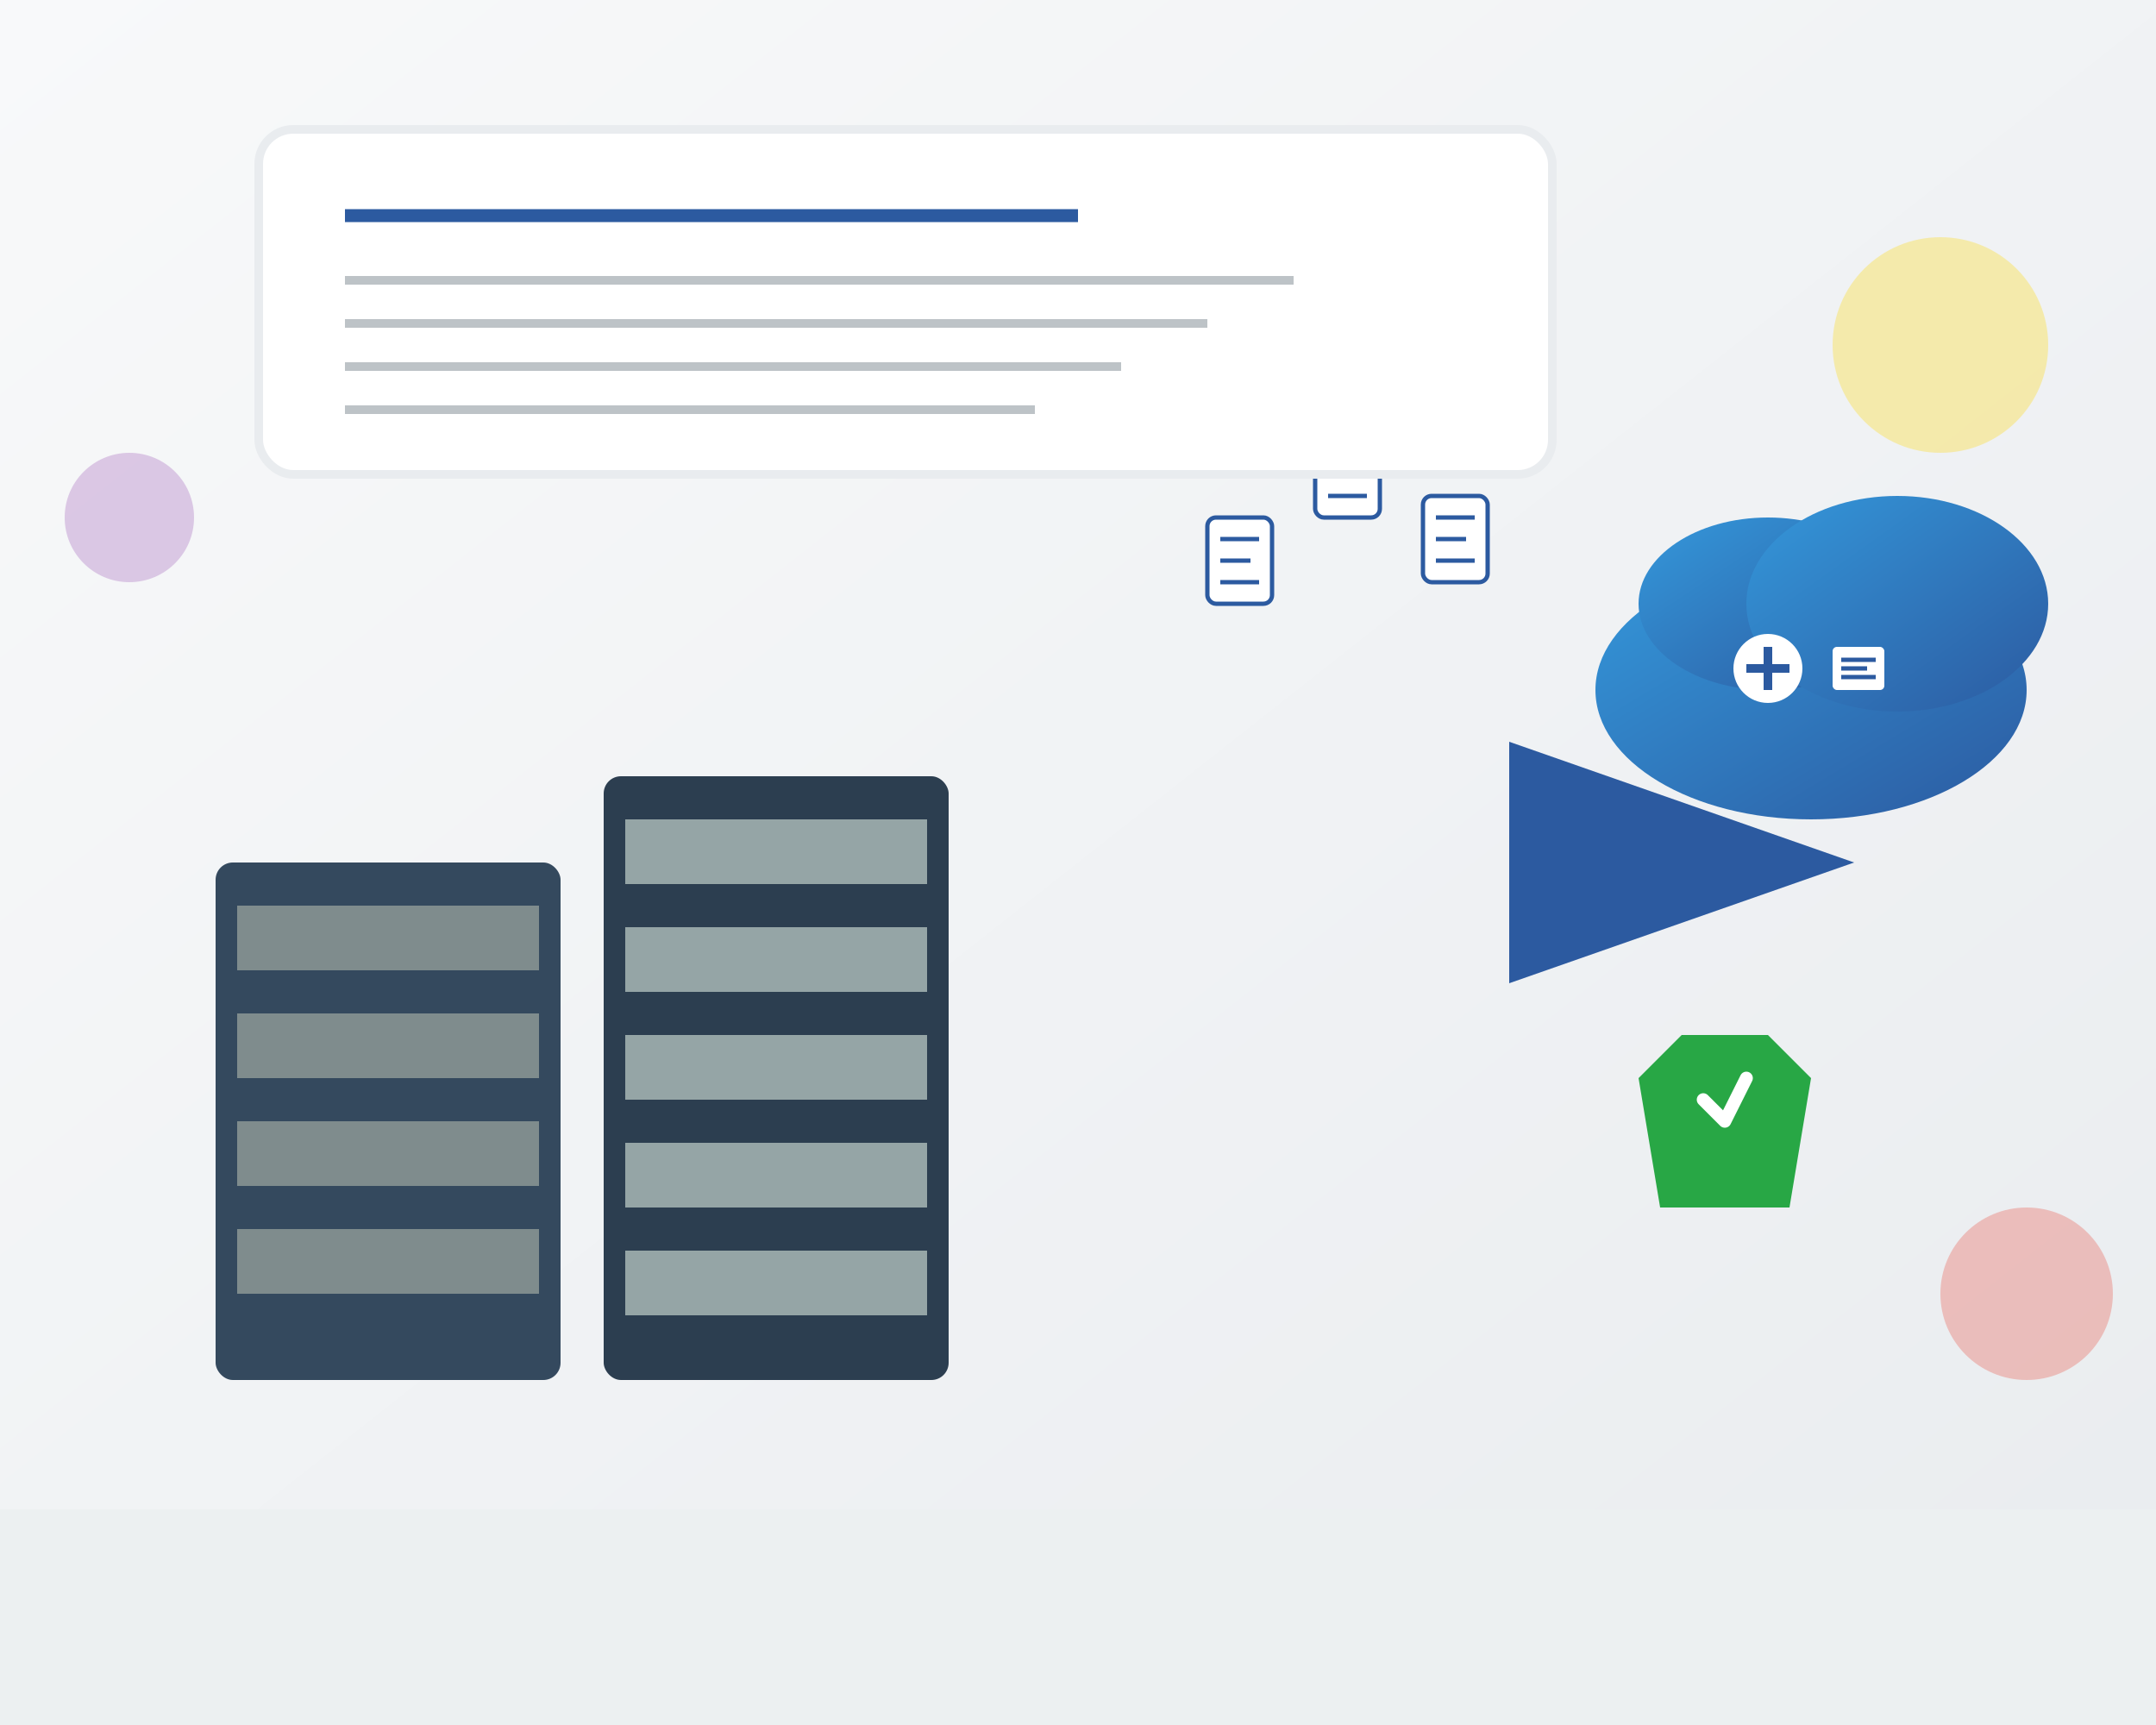 <svg width="500" height="400" viewBox="0 0 500 400" fill="none" xmlns="http://www.w3.org/2000/svg">
  <defs>
    <linearGradient id="gradient1" x1="0%" y1="0%" x2="100%" y2="100%">
      <stop offset="0%" style="stop-color:#3498db;stop-opacity:1" />
      <stop offset="100%" style="stop-color:#2c5aa0;stop-opacity:1" />
    </linearGradient>
    <linearGradient id="gradient2" x1="0%" y1="0%" x2="100%" y2="100%">
      <stop offset="0%" style="stop-color:#f8f9fa;stop-opacity:1" />
      <stop offset="100%" style="stop-color:#e9ecef;stop-opacity:1" />
    </linearGradient>
  </defs>
  
  <!-- Background -->
  <rect width="500" height="400" fill="url(#gradient2)"/>
  
  <!-- File cabinets -->
  <rect x="50" y="200" width="80" height="120" fill="#34495e" rx="4"/>
  <rect x="55" y="210" width="70" height="15" fill="#7f8c8d"/>
  <rect x="55" y="235" width="70" height="15" fill="#7f8c8d"/>
  <rect x="55" y="260" width="70" height="15" fill="#7f8c8d"/>
  <rect x="55" y="285" width="70" height="15" fill="#7f8c8d"/>
  
  <rect x="140" y="180" width="80" height="140" fill="#2c3e50" rx="4"/>
  <rect x="145" y="190" width="70" height="15" fill="#95a5a6"/>
  <rect x="145" y="215" width="70" height="15" fill="#95a5a6"/>
  <rect x="145" y="240" width="70" height="15" fill="#95a5a6"/>
  <rect x="145" y="265" width="70" height="15" fill="#95a5a6"/>
  <rect x="145" y="290" width="70" height="15" fill="#95a5a6"/>
  
  <!-- Digital transformation arrow -->
  <path d="M250 200 L350 200" stroke="url(#gradient1)" stroke-width="8" marker-end="url(#arrowhead)"/>
  
  <!-- Arrow marker -->
  <defs>
    <marker id="arrowhead" markerWidth="10" markerHeight="7" refX="0" refY="3.5" orient="auto">
      <polygon points="0 0, 10 3.5, 0 7" fill="#2c5aa0"/>
    </marker>
  </defs>
  
  <!-- Cloud/Digital storage -->
  <ellipse cx="420" cy="160" rx="50" ry="30" fill="url(#gradient1)"/>
  <ellipse cx="410" cy="140" rx="30" ry="20" fill="url(#gradient1)"/>
  <ellipse cx="440" cy="140" rx="35" ry="25" fill="url(#gradient1)"/>
  
  <!-- Documents floating to cloud -->
  <rect x="280" y="120" width="15" height="20" fill="white" stroke="#2c5aa0" stroke-width="1" rx="2"/>
  <rect x="305" y="100" width="15" height="20" fill="white" stroke="#2c5aa0" stroke-width="1" rx="2"/>
  <rect x="330" y="115" width="15" height="20" fill="white" stroke="#2c5aa0" stroke-width="1" rx="2"/>
  
  <!-- Lines on documents -->
  <line x1="283" y1="125" x2="292" y2="125" stroke="#2c5aa0" stroke-width="1"/>
  <line x1="283" y1="130" x2="290" y2="130" stroke="#2c5aa0" stroke-width="1"/>
  <line x1="283" y1="135" x2="292" y2="135" stroke="#2c5aa0" stroke-width="1"/>
  
  <line x1="308" y1="105" x2="317" y2="105" stroke="#2c5aa0" stroke-width="1"/>
  <line x1="308" y1="110" x2="315" y2="110" stroke="#2c5aa0" stroke-width="1"/>
  <line x1="308" y1="115" x2="317" y2="115" stroke="#2c5aa0" stroke-width="1"/>
  
  <line x1="333" y1="120" x2="342" y2="120" stroke="#2c5aa0" stroke-width="1"/>
  <line x1="333" y1="125" x2="340" y2="125" stroke="#2c5aa0" stroke-width="1"/>
  <line x1="333" y1="130" x2="342" y2="130" stroke="#2c5aa0" stroke-width="1"/>
  
  <!-- Digital icons in cloud -->
  <circle cx="410" cy="155" r="8" fill="white"/>
  <path d="M405 155h10m-5-5v10" stroke="#2c5aa0" stroke-width="2"/>
  
  <rect x="425" y="150" width="12" height="10" fill="white" rx="1"/>
  <line x1="427" y1="153" x2="435" y2="153" stroke="#2c5aa0" stroke-width="1"/>
  <line x1="427" y1="155" x2="433" y2="155" stroke="#2c5aa0" stroke-width="1"/>
  <line x1="427" y1="157" x2="435" y2="157" stroke="#2c5aa0" stroke-width="1"/>
  
  <!-- Security shield -->
  <path d="M380 250 L390 240 L410 240 L420 250 L415 280 L385 280 Z" fill="#28a745"/>
  <path d="M395 255 L400 260 L405 250" stroke="white" stroke-width="3" stroke-linecap="round" stroke-linejoin="round" fill="none"/>
  
  <!-- Base/foundation -->
  <rect x="0" y="350" width="500" height="50" fill="#ecf0f1"/>
  
  <!-- Title text area -->
  <rect x="60" y="30" width="300" height="80" fill="white" rx="8" stroke="#e9ecef" stroke-width="2"/>
  <line x1="80" y1="50" x2="250" y2="50" stroke="#2c5aa0" stroke-width="3"/>
  <line x1="80" y1="65" x2="300" y2="65" stroke="#bdc3c7" stroke-width="2"/>
  <line x1="80" y1="75" x2="280" y2="75" stroke="#bdc3c7" stroke-width="2"/>
  <line x1="80" y1="85" x2="260" y2="85" stroke="#bdc3c7" stroke-width="2"/>
  <line x1="80" y1="95" x2="240" y2="95" stroke="#bdc3c7" stroke-width="2"/>
  
  <!-- Decorative elements -->
  <circle cx="450" cy="80" r="25" fill="#ffd700" opacity="0.3"/>
  <circle cx="470" cy="300" r="20" fill="#e74c3c" opacity="0.3"/>
  <circle cx="30" cy="120" r="15" fill="#9b59b6" opacity="0.3"/>
</svg>
